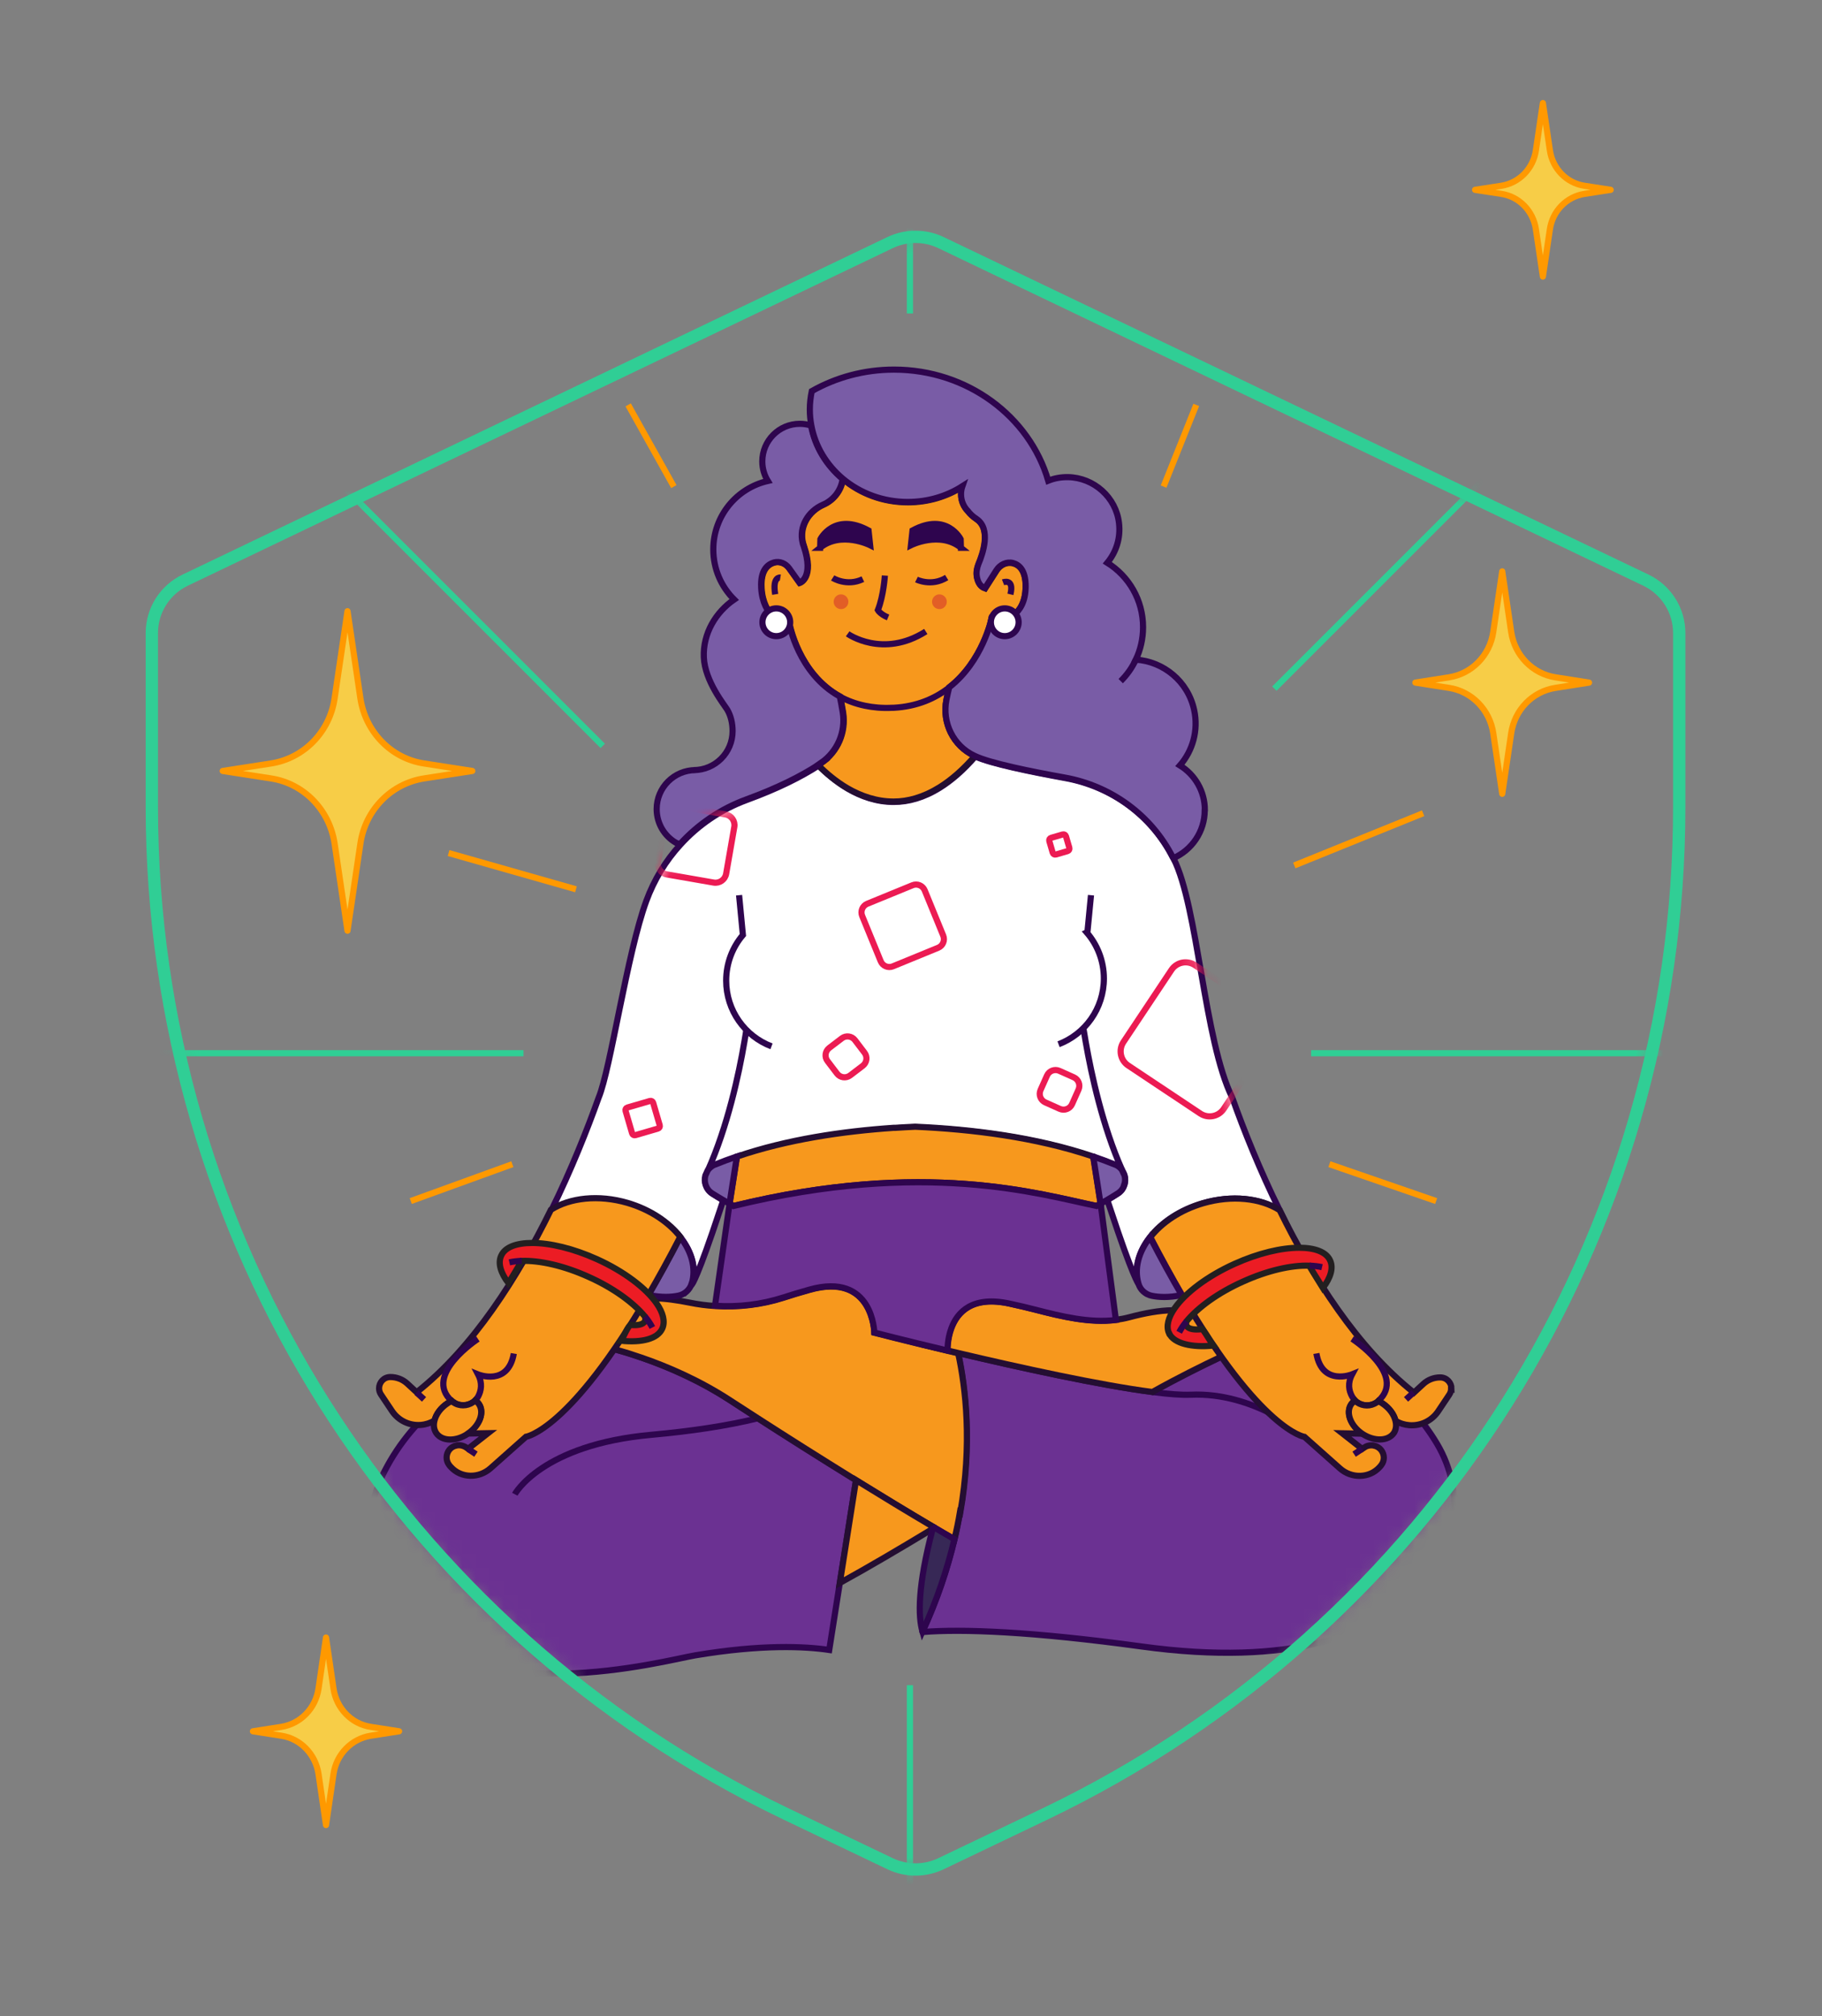 <svg xmlns="http://www.w3.org/2000/svg" width="132" height="146" fill="none"><rect width="100%" height="100%" fill="#808080" stroke="none"/><mask id="mask0_3720_7630" style="mask-type:luminance" maskUnits="userSpaceOnUse" x="11" y="17" width="111" height="119"><path d="M13.421 42.01L64.491 17.565C65.656 17.013 67 17.013 68.166 17.565L119.236 42.01C120.713 42.713 121.657 44.208 121.657 45.845V58.42C121.657 89.557 103.788 117.918 75.703 131.364L68.166 134.968C67 135.52 65.656 135.52 64.491 134.968L56.953 131.364C28.869 117.927 11 89.557 11 58.42V45.845C11 44.208 11.943 42.713 13.421 42.01Z" fill="white"></path></mask><g mask="url(#mask0_3720_7630)"><path d="M37.927 76.271H-1.201" stroke="#30CE95" stroke-width="0.446" stroke-miterlimit="10"></path><path d="M133.048 76.271H94.988" stroke="#30CE95" stroke-width="0.446" stroke-miterlimit="10"></path><path d="M43.667 54.015L18.457 28.813" stroke="#30CE95" stroke-width="0.446" stroke-miterlimit="10"></path><path d="M113.389 123.738L105.042 115.399" stroke="#B994F8" stroke-width="0.446" stroke-miterlimit="10"></path><path d="M92.326 49.868L113.389 28.813" stroke="#30CE95" stroke-width="0.446" stroke-miterlimit="10"></path><path d="M18.457 123.738L29.153 113.042" stroke="#B994F8" stroke-width="0.446" stroke-miterlimit="10"></path><path d="M65.923 22.7V9.146" stroke="#30CE95" stroke-width="0.446" stroke-miterlimit="10"></path><path d="M65.923 143.395V122.038" stroke="#30CE95" stroke-width="0.446" stroke-miterlimit="10"></path><path d="M92.682 87.635C91.311 86.763 89.229 86.523 87.129 87.137C85.492 87.617 84.148 88.516 83.311 89.593C82.493 90.643 82.146 91.844 82.475 92.965C82.475 92.965 82.074 92.494 80.446 87.564C80.375 87.35 80.303 87.128 80.223 86.905C80.481 86.754 80.731 86.603 80.962 86.451C81.211 86.3 81.371 86.078 81.451 85.837C81.531 85.615 81.54 85.375 81.478 85.152C81.442 85.01 81.389 84.885 81.3 84.769C81.176 84.592 81.007 84.449 80.775 84.36H80.757C80.259 84.156 79.743 83.969 79.227 83.791C79.218 83.746 79.209 83.791 79.209 83.791C75.035 82.367 70.372 81.797 66.306 81.628C65.665 81.646 65.033 81.691 64.82 81.708C64.766 81.708 64.739 81.708 64.739 81.708C61.073 81.957 53.385 83.755 53.376 83.8C52.859 83.978 52.343 84.164 51.845 84.369H51.827C51.596 84.458 51.418 84.609 51.302 84.796C51.222 84.912 51.169 85.037 51.133 85.17C51.08 85.401 51.08 85.633 51.16 85.855C51.24 86.096 51.4 86.318 51.649 86.469C51.889 86.621 52.139 86.772 52.397 86.923C52.317 87.154 52.245 87.377 52.174 87.591C50.546 92.521 50.145 92.992 50.145 92.992C50.475 91.871 50.128 90.669 49.309 89.62C48.472 88.552 47.129 87.644 45.491 87.163C43.382 86.549 41.309 86.79 39.938 87.662C41.389 84.707 42.537 81.824 43.373 79.484C44.237 77.419 45.42 69.072 46.826 65.237C47.387 63.715 48.223 62.335 49.291 61.17C50.59 59.737 52.237 58.616 54.096 57.931C56.383 57.094 58.065 56.24 59.302 55.439C59.863 55.999 60.584 56.622 61.438 57.121C62.399 57.681 63.529 58.082 64.766 58.073C65.807 58.073 66.928 57.77 68.094 57.041C68.922 56.524 69.785 55.786 70.657 54.78C71.769 55.296 74.697 55.893 77.18 56.346C80.535 56.952 83.436 59.061 84.984 62.104C85.002 62.131 85.011 62.157 85.028 62.184C86.799 65.681 87.227 75.346 89.273 79.484C90.11 81.833 91.257 84.707 92.718 87.671L92.682 87.635Z" fill="white" stroke="#2E054E" stroke-width="0.446" stroke-miterlimit="10"></path><path d="M74.307 42.464C74.307 44.769 72.527 44.956 72.527 44.956L71.833 44.804C71.833 44.804 71.21 47.874 68.772 49.779C68.701 50.046 68.638 50.348 68.567 50.687C68.238 52.342 69.066 54.024 70.596 54.736L70.632 54.753C69.76 55.759 68.897 56.498 68.069 57.014C66.894 57.743 65.773 58.046 64.741 58.046C63.495 58.046 62.374 57.645 61.413 57.094C60.558 56.595 59.828 55.972 59.277 55.412C59.357 55.358 59.428 55.314 59.499 55.261C60.692 54.451 61.306 53.027 61.083 51.603C61.012 51.176 60.941 50.784 60.87 50.446C57.844 48.782 57.203 45.169 57.203 45.169H56.785C56.785 45.169 55.308 44.697 55.175 42.597C55.175 42.597 55.175 42.58 55.175 42.571C55.103 41.307 55.628 40.871 56.109 40.737C56.509 40.631 56.936 40.809 57.186 41.147L57.951 42.215C57.951 42.215 59.028 41.859 58.253 39.563C58.227 39.474 58.2 39.385 58.173 39.305C57.898 38.157 58.565 37.036 59.651 36.555C60.398 36.226 60.95 35.532 61.074 34.695C62.329 35.745 63.967 36.377 65.773 36.377C67.241 36.377 68.603 35.959 69.733 35.238C69.671 35.416 69.635 35.612 69.635 35.816C69.635 36.297 69.831 36.733 70.142 37.044C70.276 37.222 70.472 37.409 70.756 37.605C71.833 38.335 71.219 40.123 70.899 40.862C70.774 41.156 70.721 41.485 70.783 41.805C70.845 42.135 70.997 42.491 71.37 42.615L72.207 41.307C72.465 40.907 72.945 40.675 73.408 40.8C73.862 40.924 74.316 41.334 74.316 42.482L74.307 42.464Z" fill="#F7981D" stroke="#240E32" stroke-width="0.446" stroke-miterlimit="10"></path><path d="M102.524 115.533C99.401 118.309 93.572 120.721 82.724 119.235C74.751 118.14 69.696 117.954 66.84 118.185C66.84 118.185 66.837 118.179 66.831 118.167C67.908 115.826 68.655 113.575 69.154 111.466C69.314 110.799 69.447 110.149 69.554 109.508C70.417 104.533 69.946 100.476 69.403 97.975C73.834 99.025 79.708 100.316 83.498 100.805C86.862 98.928 89.879 97.601 90.706 97.246C90.858 97.175 90.938 97.147 90.938 97.147C98.155 97.761 102.035 101.063 104.108 104.551C106.244 108.129 105.657 112.766 102.542 115.533H102.524Z" fill="#6B3192" stroke="#2E054E" stroke-width="0.446" stroke-miterlimit="10"></path><path d="M62.016 107.186L60.841 114.634L60.076 119.484C58.331 119.226 55.19 119.066 50.367 119.875C48.098 120.258 34.411 124.013 28.725 116.904C26.349 113.94 26.144 109.82 27.907 106.448C29.882 102.665 33.78 98.999 41.264 97.326C41.824 97.192 42.403 97.201 42.963 97.326C44.743 97.708 48.934 98.821 52.903 101.41C53.464 101.775 54.14 102.221 54.914 102.71C56.845 103.956 59.355 105.548 62.007 107.186H62.016Z" fill="#6B3192" stroke="#2E054E" stroke-width="0.446" stroke-miterlimit="10"></path><path d="M37.296 108.209C37.296 108.209 39.227 104.614 47.209 103.902C49.959 103.653 52.629 103.27 54.924 102.701" stroke="#2E054E" stroke-width="0.446" stroke-miterlimit="10"></path><path d="M69.545 109.518C69.438 110.149 69.305 110.807 69.144 111.475C68.673 111.208 68.201 110.923 67.712 110.639C67.676 110.612 67.641 110.594 67.605 110.576C65.781 109.5 63.858 108.334 62.016 107.194C59.373 105.557 56.855 103.964 54.924 102.719C54.15 102.221 53.474 101.784 52.913 101.419C50.679 99.96 48.383 98.972 46.47 98.314C46.15 98.207 45.847 98.109 45.554 98.011C45.18 97.895 44.833 97.797 44.513 97.708C43.898 97.54 43.373 97.415 42.973 97.326C42.902 97.308 42.84 97.299 42.768 97.281C42.27 97.201 41.772 97.21 41.282 97.326C41.781 94.06 44.619 95.003 44.619 95.003C44.815 94.638 45.153 94.398 45.589 94.237C45.954 94.105 46.39 94.033 46.862 94.016C46.995 94.016 47.138 94.016 47.289 94.016C48.143 94.016 49.087 94.158 49.976 94.336C50.581 94.46 51.196 94.541 51.809 94.576C53.483 94.683 55.173 94.487 56.784 93.971C57.327 93.793 57.941 93.606 58.644 93.41C63.271 92.093 63.351 96.516 63.351 96.516C63.351 96.516 65.558 97.086 68.628 97.815C68.886 97.878 69.153 97.94 69.42 98.002C69.963 100.503 70.444 104.561 69.572 109.535L69.545 109.518Z" fill="#F7981D" stroke="#240E32" stroke-width="0.446" stroke-miterlimit="10"></path><path d="M83.49 100.805C84.638 100.957 85.59 101.028 86.257 101.001C90.867 100.796 94.471 103.902 94.471 103.902" stroke="#2E054E" stroke-width="0.446" stroke-miterlimit="10"></path><path d="M67.605 110.568C67.587 110.621 67.578 110.665 67.56 110.719C65.184 112.16 62.844 113.531 60.842 114.634L62.017 107.186C63.859 108.325 65.781 109.49 67.605 110.568Z" fill="#F7981D" stroke="#240E32" stroke-width="0.446" stroke-miterlimit="10"></path><path d="M90.697 97.246C90.322 97.406 89.53 97.753 88.472 98.251C87.137 98.883 85.366 99.755 83.489 100.805C79.697 100.316 73.824 99.025 69.393 97.975C69.126 97.913 68.859 97.85 68.601 97.789C68.627 97.789 68.636 97.779 68.636 97.779C68.636 97.779 68.601 96.997 68.912 96.168C69.339 95.029 70.425 93.802 73.139 94.397C73.851 94.558 74.474 94.701 75.026 94.843C76.921 95.333 78.906 95.804 80.828 95.581C81.166 95.537 81.504 95.475 81.833 95.386C82.875 95.11 84.004 94.887 84.974 94.887C85.499 94.887 85.98 94.95 86.372 95.092C86.398 95.092 86.425 95.11 86.452 95.128C86.781 95.261 87.048 95.465 87.217 95.742C87.217 95.742 90.065 94.887 90.67 97.236L90.697 97.246Z" fill="#F7981D" stroke="#240E32" stroke-width="0.446" stroke-miterlimit="10"></path><path d="M69.144 111.466C68.646 113.575 67.907 115.818 66.831 118.158C66.51 117.046 66.475 114.892 67.569 110.718C67.623 110.692 67.667 110.665 67.712 110.63C68.201 110.914 68.673 111.199 69.144 111.466Z" fill="#372856" stroke="#2E054E" stroke-width="0.446" stroke-miterlimit="10"></path><path d="M51.284 84.761C52.708 81.593 53.527 77.811 53.927 75.452C53.981 75.132 54.034 74.838 54.07 74.58" stroke="#2E054E" stroke-width="0.446" stroke-miterlimit="10"></path><path d="M55.894 75.773C53.972 75.043 52.61 73.183 52.61 71.012C52.61 69.757 53.064 68.6 53.821 67.71L53.545 64.827" stroke="#2E054E" stroke-width="0.446" stroke-miterlimit="10"></path><path d="M79.734 87.172C79.636 87.226 79.547 87.279 79.449 87.332C75.338 86.487 67.035 83.933 53.144 87.332C53.046 87.279 52.948 87.226 52.859 87.172L53.393 83.755C57.042 82.509 61.073 81.922 64.739 81.673C64.739 81.673 64.766 81.673 64.819 81.673C64.837 81.673 64.846 81.673 64.864 81.673C65.353 81.637 65.825 81.619 66.305 81.593C70.372 81.771 75.035 82.34 79.209 83.755L79.743 87.172H79.734Z" fill="#F7981D" stroke="#240E32" stroke-width="0.446" stroke-miterlimit="10"></path><path d="M76.183 35.852C76.121 35.505 76.04 35.158 75.934 34.82" stroke="#2E054E" stroke-width="0.446" stroke-miterlimit="10"></path><path d="M56.162 35.452C55.948 35.274 55.77 35.051 55.628 34.82" stroke="#2E054E" stroke-width="0.446" stroke-miterlimit="10"></path><path d="M59.49 55.252C59.419 55.305 59.338 55.35 59.267 55.403C58.03 56.204 56.357 57.058 54.062 57.895C52.202 58.58 50.564 59.692 49.256 61.134L48.98 61.036C48.135 60.547 47.574 59.639 47.574 58.589C47.574 57.032 48.838 55.768 50.395 55.768H50.253C51.81 55.768 53.074 54.504 53.074 52.947C53.074 52.377 52.949 51.843 52.691 51.398C52.513 51.087 51.063 49.334 50.991 47.599C50.92 45.863 51.864 44.324 53.189 43.416C52.255 42.491 51.677 41.209 51.677 39.785C51.677 37.365 53.367 35.345 55.628 34.829C55.37 34.41 55.227 33.93 55.227 33.414C55.227 31.91 56.446 30.691 57.941 30.691C58.226 30.691 58.502 30.735 58.76 30.815C59.036 32.346 59.872 33.699 61.047 34.686C60.931 35.523 60.38 36.226 59.623 36.546C58.538 37.018 57.87 38.148 58.146 39.296C58.164 39.385 58.191 39.474 58.226 39.554C59 41.85 57.923 42.206 57.923 42.206L57.158 41.138C56.909 40.8 56.491 40.622 56.081 40.729C55.601 40.862 55.076 41.298 55.147 42.562C55.147 42.562 55.147 42.58 55.147 42.589C55.272 44.689 56.758 45.16 56.758 45.16H57.176C57.176 45.16 57.817 48.773 60.842 50.437C60.913 50.776 60.985 51.167 61.056 51.594C61.278 53.018 60.664 54.433 59.472 55.252H59.49Z" fill="#795CA6" stroke="#2E054E" stroke-width="0.446" stroke-miterlimit="10"></path><path d="M59.418 39.67L59.436 39.047C59.436 39.047 60.432 37.062 62.924 38.415L63.04 39.483C63.04 39.483 60.94 38.433 59.409 39.67H59.418Z" fill="#2E054E" stroke="#2E054E" stroke-width="0.446" stroke-miterlimit="10"></path><path d="M69.616 39.67L69.598 39.047C69.598 39.047 68.602 37.062 66.11 38.415L65.994 39.483C65.994 39.483 68.094 38.433 69.625 39.67H69.616Z" fill="#2E054E" stroke="#2E054E" stroke-width="0.446" stroke-miterlimit="10"></path><path d="M66.395 41.966C66.395 41.966 67.472 42.508 68.585 41.823" stroke="#2E054E" stroke-width="0.446" stroke-miterlimit="10"></path><path d="M60.325 41.85C60.325 41.85 61.34 42.5 62.514 41.939" stroke="#2E054E" stroke-width="0.446" stroke-miterlimit="10"></path><path d="M64.107 41.681C64.107 41.681 64.018 43.132 63.6 44.181C63.6 44.181 63.76 44.475 64.338 44.715" stroke="#2E054E" stroke-width="0.446" stroke-miterlimit="10"></path><path d="M61.411 45.899C61.411 45.899 63.947 47.714 67.071 45.73" stroke="#2E054E" stroke-width="0.446" stroke-miterlimit="10"></path><path d="M87.28 58.669C87.28 60.226 86.345 61.561 85.001 62.148C84.984 62.122 84.975 62.095 84.957 62.068C83.408 59.034 80.508 56.916 77.153 56.311C74.67 55.866 71.742 55.27 70.63 54.745L70.594 54.727C69.064 54.015 68.236 52.324 68.566 50.678C68.637 50.34 68.699 50.037 68.77 49.77C71.208 47.866 71.831 44.796 71.831 44.796L72.525 44.947C72.525 44.947 74.305 44.751 74.305 42.455C74.305 41.307 73.851 40.898 73.397 40.773C72.935 40.649 72.454 40.88 72.196 41.281L71.36 42.589C70.986 42.464 70.835 42.108 70.772 41.779C70.71 41.459 70.772 41.138 70.888 40.836C71.199 40.106 71.822 38.308 70.746 37.579C70.461 37.392 70.265 37.196 70.132 37.018C69.82 36.706 69.624 36.27 69.624 35.79C69.624 35.585 69.66 35.389 69.722 35.211C68.592 35.932 67.231 36.35 65.762 36.35C63.965 36.35 62.318 35.719 61.064 34.669C59.889 33.681 59.053 32.328 58.777 30.798C58.706 30.424 58.67 30.041 58.67 29.65C58.67 29.196 58.723 28.751 58.812 28.324C60.556 27.336 62.594 26.766 64.766 26.766C70.096 26.766 74.59 30.175 75.942 34.811C76.388 34.633 76.868 34.544 77.384 34.553C79.253 34.589 80.855 36.021 81.068 37.872C81.202 38.976 80.855 39.99 80.223 40.755C81.78 41.725 82.812 43.452 82.812 45.419C82.812 46.255 82.626 47.056 82.287 47.768C84.298 47.901 86.069 49.343 86.514 51.416C86.835 52.894 86.407 54.371 85.482 55.43C86.567 56.097 87.289 57.29 87.289 58.66L87.28 58.669Z" fill="#795CA6" stroke="#2E054E" stroke-width="0.446" stroke-miterlimit="10"></path><path d="M82.279 47.786C82.012 48.364 81.638 48.88 81.193 49.325" stroke="#2E054E" stroke-width="0.446" stroke-miterlimit="10"></path><path d="M72.793 46.068C73.348 46.068 73.798 45.618 73.798 45.063C73.798 44.507 73.348 44.057 72.793 44.057C72.237 44.057 71.787 44.507 71.787 45.063C71.787 45.618 72.237 46.068 72.793 46.068Z" fill="white" stroke="#2E054E" stroke-width="0.446" stroke-miterlimit="10"></path><path d="M56.242 46.068C56.797 46.068 57.248 45.618 57.248 45.063C57.248 44.507 56.797 44.057 56.242 44.057C55.687 44.057 55.236 44.507 55.236 45.063C55.236 45.618 55.687 46.068 56.242 46.068Z" fill="white" stroke="#2E054E" stroke-width="0.446" stroke-miterlimit="10"></path><path d="M50.109 92.956C49.975 93.402 49.593 93.74 49.139 93.828C48.658 93.927 47.938 93.98 46.985 93.775C47.706 92.529 48.471 91.141 49.281 89.584C50.1 90.625 50.447 91.835 50.118 92.956H50.109Z" fill="#795CA6" stroke="#2E054E" stroke-width="0.446" stroke-miterlimit="10"></path><path d="M53.385 83.755L52.851 87.172C52.691 87.083 52.522 86.985 52.361 86.887C52.103 86.736 51.854 86.585 51.614 86.433C51.365 86.282 51.205 86.06 51.124 85.82C51.044 85.597 51.044 85.366 51.098 85.134C51.16 85.01 51.214 84.885 51.267 84.761C51.391 84.583 51.569 84.431 51.792 84.333H51.81C52.308 84.129 52.824 83.942 53.34 83.764C53.34 83.764 53.349 83.764 53.358 83.764L53.385 83.755Z" fill="#795CA6" stroke="#2E054E" stroke-width="0.446" stroke-miterlimit="10"></path><path d="M81.3 84.743C79.885 81.584 79.067 77.802 78.657 75.452C78.595 75.079 78.542 74.749 78.488 74.456" stroke="#2E054E" stroke-width="0.446" stroke-miterlimit="10"></path><path d="M76.69 75.621C78.612 74.892 79.974 73.032 79.974 70.86C79.974 69.588 79.502 68.413 78.728 67.523L78.782 67.497L79.04 64.827" stroke="#2E054E" stroke-width="0.446" stroke-miterlimit="10"></path><path d="M105.131 100.556C105.131 100.707 105.087 100.868 104.988 101.01L104.197 102.193C103.734 102.888 102.933 103.271 102.106 103.208C101.75 103.181 101.411 103.074 101.109 102.888C101.002 102.442 100.673 101.971 100.175 101.633C100.076 101.562 99.97 101.508 99.863 101.455C99.774 101.535 99.685 101.597 99.587 101.642C99.124 101.873 98.537 101.784 98.173 101.419C98.066 101.49 97.968 101.579 97.896 101.686C97.487 102.292 97.851 103.253 98.706 103.822L97.247 103.795L98.688 104.926L98.866 104.809C99.008 104.712 99.178 104.667 99.356 104.667C99.409 104.667 99.462 104.667 99.525 104.685C99.97 104.765 100.254 105.157 100.254 105.557C100.254 105.745 100.201 105.931 100.076 106.091C100.041 106.144 99.997 106.189 99.952 106.242C99.204 107.07 97.896 107.079 97.069 106.331L94.506 104.053C94.506 104.053 91.356 103.617 85.634 93.784C84.913 92.538 84.148 91.15 83.338 89.593C84.175 88.525 85.518 87.617 87.156 87.137C89.265 86.523 91.338 86.763 92.708 87.635C95.111 92.52 98.35 97.611 102.435 100.85L103.12 100.218C103.449 99.915 103.885 99.747 104.339 99.747C104.82 99.747 105.158 100.138 105.158 100.565L105.131 100.556Z" fill="#F7981D" stroke="#240E32" stroke-width="0.446" stroke-miterlimit="10"></path><path d="M102.407 100.841L101.864 101.339" stroke="#2E054E" stroke-width="0.446" stroke-miterlimit="10"></path><path d="M95.369 98.011C95.788 100.405 97.959 99.524 97.959 99.524C97.621 100.156 97.719 100.707 97.959 101.135C98.021 101.242 98.092 101.339 98.173 101.41" stroke="#2E054E" stroke-width="0.446" stroke-miterlimit="10"></path><path d="M97.959 96.952C97.959 96.952 101.955 99.55 99.864 101.446" stroke="#2E054E" stroke-width="0.446" stroke-miterlimit="10"></path><path d="M100.984 103.769C100.575 104.374 99.552 104.4 98.698 103.831C97.843 103.253 97.478 102.3 97.888 101.695C97.968 101.589 98.056 101.49 98.163 101.428C98.538 101.793 99.116 101.882 99.578 101.651C99.677 101.607 99.774 101.544 99.855 101.464C99.961 101.508 100.059 101.571 100.166 101.642C100.664 101.98 100.994 102.442 101.1 102.896C101.18 103.217 101.144 103.528 100.976 103.786L100.984 103.769Z" fill="#F7981D" stroke="#240E32" stroke-width="0.446" stroke-miterlimit="10"></path><path d="M98.697 104.944L98.679 104.926" stroke="#2E054E" stroke-width="0.446" stroke-miterlimit="10"></path><path d="M98.68 104.926L98.102 105.308" stroke="#2E054E" stroke-width="0.446" stroke-miterlimit="10"></path><path d="M80.845 95.591C78.922 95.822 76.938 95.341 75.043 94.852C74.491 94.709 73.868 94.559 73.156 94.407C70.433 93.811 69.356 95.03 68.929 96.178C68.618 97.005 68.653 97.789 68.653 97.789C68.653 97.789 68.644 97.789 68.618 97.797C65.547 97.068 63.341 96.498 63.341 96.498C63.341 96.498 63.261 92.085 58.633 93.392C57.93 93.588 57.316 93.775 56.773 93.953C55.163 94.47 53.481 94.674 51.799 94.559L52.822 87.404L52.858 87.172C52.956 87.226 53.054 87.279 53.142 87.332C67.034 83.933 75.345 86.487 79.447 87.332C79.545 87.279 79.634 87.226 79.732 87.172L79.768 87.404L80.845 95.591Z" fill="#6B3192" stroke="#2E054E" stroke-width="0.446" stroke-miterlimit="10"></path><path d="M85.606 93.784C84.654 93.988 83.933 93.935 83.453 93.838C82.999 93.749 82.607 93.41 82.483 92.965C82.153 91.844 82.501 90.642 83.319 89.593C84.12 91.15 84.895 92.547 85.615 93.784H85.606Z" fill="#795CA6" stroke="#2E054E" stroke-width="0.446" stroke-miterlimit="10"></path><path d="M81.452 85.82C81.371 86.06 81.211 86.282 80.962 86.433C80.722 86.585 80.482 86.736 80.224 86.887C80.063 86.976 79.903 87.074 79.734 87.172L79.2 83.755H79.218C79.734 83.933 80.25 84.12 80.749 84.325H80.766C80.989 84.413 81.167 84.556 81.291 84.734C81.345 84.867 81.407 84.992 81.469 85.117C81.532 85.348 81.523 85.588 81.443 85.811L81.452 85.82Z" fill="#795CA6" stroke="#2E054E" stroke-width="0.446" stroke-miterlimit="10"></path><path d="M49.274 89.584C48.473 91.141 47.699 92.538 46.978 93.775C41.256 103.609 38.106 104.045 38.106 104.045L35.543 106.322C34.707 107.07 33.407 107.062 32.66 106.233C32.615 106.189 32.571 106.136 32.535 106.083C32.411 105.922 32.357 105.735 32.357 105.548C32.357 105.139 32.633 104.756 33.087 104.677C33.14 104.667 33.194 104.659 33.256 104.659C33.425 104.659 33.594 104.712 33.745 104.801L33.915 104.916L35.356 103.787L33.897 103.813C34.751 103.234 35.116 102.282 34.707 101.678C34.635 101.57 34.538 101.473 34.431 101.41C34.057 101.775 33.478 101.864 33.007 101.633C32.909 101.588 32.82 101.526 32.731 101.446C32.624 101.491 32.517 101.553 32.42 101.624C31.921 101.953 31.592 102.425 31.485 102.87C31.183 103.048 30.836 103.163 30.48 103.19C29.652 103.252 28.86 102.87 28.397 102.176L27.605 100.992C27.507 100.849 27.463 100.689 27.463 100.539C27.463 100.111 27.801 99.72 28.282 99.72C28.735 99.72 29.172 99.889 29.501 100.191L30.186 100.823C34.27 97.593 37.51 92.494 39.912 87.608C41.283 86.736 43.365 86.496 45.465 87.11C47.094 87.59 48.438 88.489 49.283 89.566L49.274 89.584Z" fill="#F7981D" stroke="#240E32" stroke-width="0.446" stroke-miterlimit="10"></path><path d="M33.148 101.517L33.005 101.642" stroke="#2E054E" stroke-width="0.446" stroke-miterlimit="10"></path><path d="M30.72 101.339L30.177 100.841" stroke="#2E054E" stroke-width="0.446" stroke-miterlimit="10"></path><path d="M34.421 101.419C34.501 101.339 34.572 101.25 34.635 101.143C34.866 100.716 34.964 100.164 34.635 99.532C34.635 99.532 36.806 100.414 37.224 98.02" stroke="#2E054E" stroke-width="0.446" stroke-miterlimit="10"></path><path d="M32.721 101.455C30.63 99.56 34.625 96.961 34.625 96.961" stroke="#2E054E" stroke-width="0.446" stroke-miterlimit="10"></path><path d="M33.887 103.83C33.033 104.409 32.009 104.383 31.6 103.769C31.431 103.51 31.395 103.199 31.476 102.878C31.582 102.434 31.912 101.962 32.41 101.633C32.508 101.562 32.614 101.508 32.721 101.455C32.81 101.535 32.899 101.597 32.997 101.642C33.46 101.873 34.047 101.784 34.421 101.419C34.528 101.49 34.626 101.579 34.697 101.686C35.106 102.292 34.741 103.252 33.887 103.822V103.83Z" fill="#F7981D" stroke="#240E32" stroke-width="0.446" stroke-miterlimit="10"></path><path d="M33.906 104.926L33.888 104.944" stroke="#2E054E" stroke-width="0.446" stroke-miterlimit="10"></path><path d="M34.483 105.308L33.904 104.926" stroke="#2E054E" stroke-width="0.446" stroke-miterlimit="10"></path><path d="M47.983 96.205C47.645 96.961 46.506 97.246 44.993 97.094C45.171 96.863 45.376 96.241 45.661 95.947C45.661 95.947 46.978 96.124 46.72 95.333C45.883 94.327 44.433 93.268 42.644 92.468C40.855 91.657 39.102 91.266 37.794 91.311C37.492 91.835 37.171 92.369 36.833 92.921C36.273 92.182 36.059 91.479 36.308 90.936C36.584 90.314 37.411 90.011 38.551 90.011C39.841 90.011 41.514 90.403 43.231 91.177C45.225 92.075 46.8 93.286 47.565 94.381C48.037 95.056 48.206 95.698 47.983 96.205Z" fill="#EC1C24" stroke="#231F20" stroke-width="0.446" stroke-miterlimit="10"></path><path d="M47.261 96.134C47.128 95.875 46.95 95.609 46.727 95.341" stroke="#2E054E" stroke-width="0.446" stroke-miterlimit="10"></path><path d="M37.803 91.31C37.474 91.319 37.171 91.355 36.904 91.417" stroke="#2E054E" stroke-width="0.446" stroke-miterlimit="10"></path><path d="M84.699 96.551C85.038 97.308 86.39 97.601 87.903 97.441C87.725 97.21 87.467 96.73 87.12 96.249C87.12 96.249 85.714 96.472 85.963 95.68C86.799 94.674 88.25 93.615 90.039 92.814C91.828 92.004 93.554 91.613 94.853 91.657C95.156 92.182 95.502 92.717 95.841 93.268C96.402 92.529 96.615 91.826 96.366 91.283C96.09 90.66 95.263 90.358 94.124 90.358C92.833 90.358 91.16 90.749 89.443 91.524C87.449 92.423 85.874 93.633 85.109 94.727C84.637 95.404 84.468 96.044 84.691 96.551H84.699Z" fill="#EC1C24" stroke="#231F20" stroke-width="0.446" stroke-miterlimit="10"></path><path d="M85.429 96.48C85.562 96.222 85.74 95.955 85.963 95.688" stroke="#2E054E" stroke-width="0.446" stroke-miterlimit="10"></path><path d="M94.881 91.657C95.21 91.666 95.513 91.702 95.779 91.764" stroke="#2E054E" stroke-width="0.446" stroke-miterlimit="10"></path><path d="M60.85 50.446C61.375 50.731 61.971 50.963 62.656 51.105C63.252 51.23 63.911 51.292 64.641 51.256C64.667 51.256 64.703 51.256 64.73 51.256C66.447 51.167 67.764 50.571 68.769 49.788" stroke="#2E054E" stroke-width="0.446" stroke-miterlimit="10"></path><mask id="mask1_3720_7630" style="mask-type:luminance" maskUnits="userSpaceOnUse" x="39" y="54" width="54" height="39"><path d="M92.681 87.635C91.311 86.763 89.228 86.522 87.128 87.137C85.491 87.617 84.147 88.516 83.31 89.593C82.492 90.642 82.145 91.844 82.474 92.965C82.474 92.965 82.073 92.494 80.445 87.564C80.374 87.35 80.302 87.128 80.222 86.905C80.481 86.754 80.73 86.603 80.961 86.451C81.21 86.3 81.37 86.078 81.45 85.837C81.531 85.615 81.54 85.375 81.477 85.152C81.442 85.01 81.388 84.885 81.299 84.769C81.175 84.591 81.005 84.449 80.774 84.36H80.756C80.258 84.156 79.742 83.969 79.226 83.791C79.217 83.746 79.208 83.791 79.208 83.791C75.034 82.367 70.371 81.797 66.305 81.628C65.664 81.646 65.032 81.691 64.819 81.708C64.765 81.708 64.738 81.708 64.738 81.708C61.072 81.957 57.041 82.545 53.392 83.791C53.392 83.791 53.392 83.755 53.375 83.791C52.859 83.969 52.342 84.156 51.844 84.36H51.826C51.595 84.449 51.417 84.6 51.301 84.787C51.221 84.903 51.168 85.028 51.132 85.161C51.079 85.392 51.079 85.624 51.159 85.846C51.239 86.087 51.399 86.309 51.648 86.46C51.889 86.612 52.138 86.763 52.396 86.914C52.316 87.145 52.245 87.368 52.173 87.582C50.545 92.511 50.144 92.983 50.144 92.983C50.474 91.862 50.127 90.66 49.308 89.611C48.471 88.543 47.128 87.635 45.49 87.154C43.381 86.54 41.308 86.781 39.938 87.653C41.388 84.698 42.536 81.815 43.372 79.475C44.236 77.41 45.419 69.063 46.825 65.228C47.386 63.706 48.222 62.326 49.29 61.161C50.589 59.728 52.236 58.607 54.096 57.922C56.383 57.085 58.064 56.231 59.301 55.43C59.862 55.99 60.583 56.613 61.437 57.112C62.398 57.672 63.528 58.073 64.765 58.064C65.806 58.064 66.928 57.761 68.093 57.032C68.921 56.516 69.784 55.777 70.656 54.771C71.769 55.287 74.696 55.884 77.179 56.337C80.534 56.943 83.435 59.052 84.983 62.095C85.001 62.122 85.01 62.148 85.027 62.175C86.798 65.672 87.226 75.337 89.272 79.475C90.109 81.824 91.257 84.698 92.717 87.662L92.681 87.635Z" fill="white"></path></mask><g mask="url(#mask1_3720_7630)"><path d="M48.309 63.322L51.702 63.913C52.128 63.987 52.533 63.702 52.608 63.276L53.199 59.884C53.273 59.457 52.988 59.052 52.562 58.977L49.169 58.386C48.743 58.312 48.338 58.597 48.263 59.023L47.672 62.416C47.598 62.842 47.883 63.247 48.309 63.322Z" stroke="#EC1B53" stroke-width="0.446" stroke-miterlimit="10"></path><path d="M81.735 77.162L86.958 80.638C87.522 81.014 88.285 80.861 88.66 80.297L92.137 75.074C92.513 74.51 92.359 73.747 91.795 73.371L86.572 69.895C86.008 69.519 85.246 69.672 84.87 70.237L81.393 75.459C81.018 76.024 81.171 76.786 81.735 77.162Z" stroke="#EC1B53" stroke-width="0.446" stroke-miterlimit="10"></path><path d="M75.727 79.831L76.775 80.299C77.117 80.451 77.516 80.298 77.669 79.957L78.136 78.908C78.289 78.567 78.135 78.167 77.794 78.015L76.746 77.547C76.405 77.395 76.005 77.548 75.853 77.889L75.385 78.938C75.233 79.279 75.386 79.678 75.727 79.831Z" stroke="#EC1B53" stroke-width="0.446" stroke-miterlimit="10"></path><path d="M45.319 80.438L45.797 82.078C45.826 82.177 45.93 82.234 46.029 82.205L47.669 81.727C47.769 81.698 47.825 81.594 47.797 81.495L47.318 79.855C47.289 79.756 47.185 79.699 47.086 79.728L45.446 80.206C45.347 80.235 45.29 80.339 45.319 80.438Z" stroke="#EC1B53" stroke-width="0.446" stroke-miterlimit="10"></path><path d="M76.02 60.907L76.267 61.753C76.296 61.852 76.4 61.909 76.499 61.88L77.344 61.633C77.444 61.604 77.5 61.501 77.472 61.401L77.225 60.556C77.196 60.457 77.092 60.4 76.993 60.429L76.147 60.675C76.048 60.704 75.991 60.808 76.02 60.907Z" stroke="#EC1B53" stroke-width="0.446" stroke-miterlimit="10"></path><path d="M62.463 66.33L63.805 69.608C63.947 69.954 64.341 70.119 64.687 69.978L67.965 68.635C68.31 68.494 68.476 68.099 68.334 67.753L66.992 64.476C66.85 64.13 66.456 63.965 66.11 64.106L62.832 65.448C62.487 65.59 62.321 65.985 62.463 66.33Z" stroke="#EC1B53" stroke-width="0.446" stroke-miterlimit="10"></path><path d="M59.949 76.835L60.644 77.749C60.87 78.046 61.294 78.104 61.592 77.878L62.505 77.182C62.802 76.956 62.86 76.532 62.634 76.235L61.939 75.321C61.712 75.024 61.288 74.966 60.991 75.192L60.077 75.888C59.78 76.114 59.722 76.538 59.949 76.835Z" stroke="#EC1B53" stroke-width="0.446" stroke-miterlimit="10"></path></g><path d="M68.059 44.11C68.354 44.11 68.593 43.871 68.593 43.576C68.593 43.282 68.354 43.042 68.059 43.042C67.764 43.042 67.525 43.282 67.525 43.576C67.525 43.871 67.764 44.11 68.059 44.11Z" fill="#E25E26"></path><path d="M60.93 44.11C61.225 44.11 61.464 43.871 61.464 43.576C61.464 43.282 61.225 43.042 60.93 43.042C60.636 43.042 60.397 43.282 60.397 43.576C60.397 43.871 60.636 44.11 60.93 44.11Z" fill="#E25E26"></path><path d="M56.536 41.823C56.536 41.823 55.94 41.725 56.162 43.042" stroke="#2E054E" stroke-width="0.446" stroke-miterlimit="10"></path><path d="M72.668 42.17C72.668 42.17 73.496 41.85 73.202 43.042" stroke="#2E054E" stroke-width="0.446" stroke-miterlimit="10"></path><path d="M93.768 62.673L103.102 58.892" stroke="#FF9900" stroke-width="0.446" stroke-miterlimit="10"></path><path d="M41.727 64.4L32.499 61.775" stroke="#FF9900" stroke-width="0.446" stroke-miterlimit="10"></path><path d="M84.299 35.238L86.667 29.32" stroke="#FF9900" stroke-width="0.446" stroke-miterlimit="10"></path><path d="M48.819 35.238L45.509 29.32" stroke="#FF9900" stroke-width="0.446" stroke-miterlimit="10"></path><path d="M29.759 86.976L37.118 84.307" stroke="#FF9900" stroke-width="0.446" stroke-miterlimit="10"></path><path d="M96.312 84.307L104.045 86.976" stroke="#FF9900" stroke-width="0.446" stroke-miterlimit="10"></path></g><path d="M13.421 42.01L64.491 17.565C65.656 17.013 67 17.013 68.166 17.565L119.236 42.01C120.713 42.713 121.657 44.208 121.657 45.845V58.419C121.657 89.557 103.788 117.917 75.703 131.364L68.166 134.968C67 135.52 65.656 135.52 64.491 134.968L56.953 131.364C28.869 117.927 11 89.557 11 58.419V45.845C11 44.208 11.943 42.713 13.421 42.01Z" stroke="#30CE95" stroke-width="0.892"></path><path d="M112.686 49.814L115.124 49.432L112.686 49.049C111.031 48.791 109.732 47.456 109.483 45.765L108.834 41.378L108.184 45.765C107.934 47.465 106.635 48.791 104.98 49.049L102.542 49.432L104.98 49.814C106.635 50.072 107.934 51.407 108.184 53.098L108.834 57.485L109.483 53.098C109.732 51.398 111.031 50.072 112.686 49.814Z" fill="#F7CD47" stroke="#FF9900" stroke-width="0.446" stroke-linecap="round" stroke-linejoin="round"></path><path d="M26.858 125.695L28.914 125.375L26.858 125.054C25.461 124.841 24.375 123.711 24.162 122.287L23.619 118.585L23.076 122.287C22.863 123.719 21.768 124.832 20.38 125.054L18.324 125.375L20.38 125.695C21.777 125.909 22.863 127.039 23.076 128.463L23.619 132.165L24.162 128.463C24.375 127.03 25.47 125.918 26.858 125.695Z" fill="#F7CD47" stroke="#FF9900" stroke-width="0.446" stroke-linecap="round" stroke-linejoin="round"></path><path d="M114.788 14.04L116.691 13.747L114.788 13.453C113.497 13.257 112.482 12.216 112.286 10.89L111.779 7.464L111.272 10.89C111.076 12.216 110.062 13.248 108.772 13.453L106.867 13.747L108.772 14.04C110.062 14.236 111.076 15.277 111.272 16.603L111.779 20.029L112.286 16.603C112.482 15.277 113.497 14.245 114.788 14.04Z" fill="#F7CD47" stroke="#FF9900" stroke-width="0.446" stroke-linecap="round" stroke-linejoin="round"></path><path d="M30.711 56.372L34.217 55.83L30.711 55.287C28.335 54.922 26.475 53 26.11 50.57L25.176 44.261L24.242 50.57C23.886 53.009 22.017 54.913 19.641 55.287L16.135 55.83L19.641 56.372C22.017 56.737 23.877 58.659 24.242 61.089L25.176 67.398L26.11 61.089C26.466 58.651 28.335 56.746 30.711 56.372Z" fill="#F7CD47" stroke="#FF9900" stroke-width="0.446" stroke-linecap="round" stroke-linejoin="round"></path></svg>